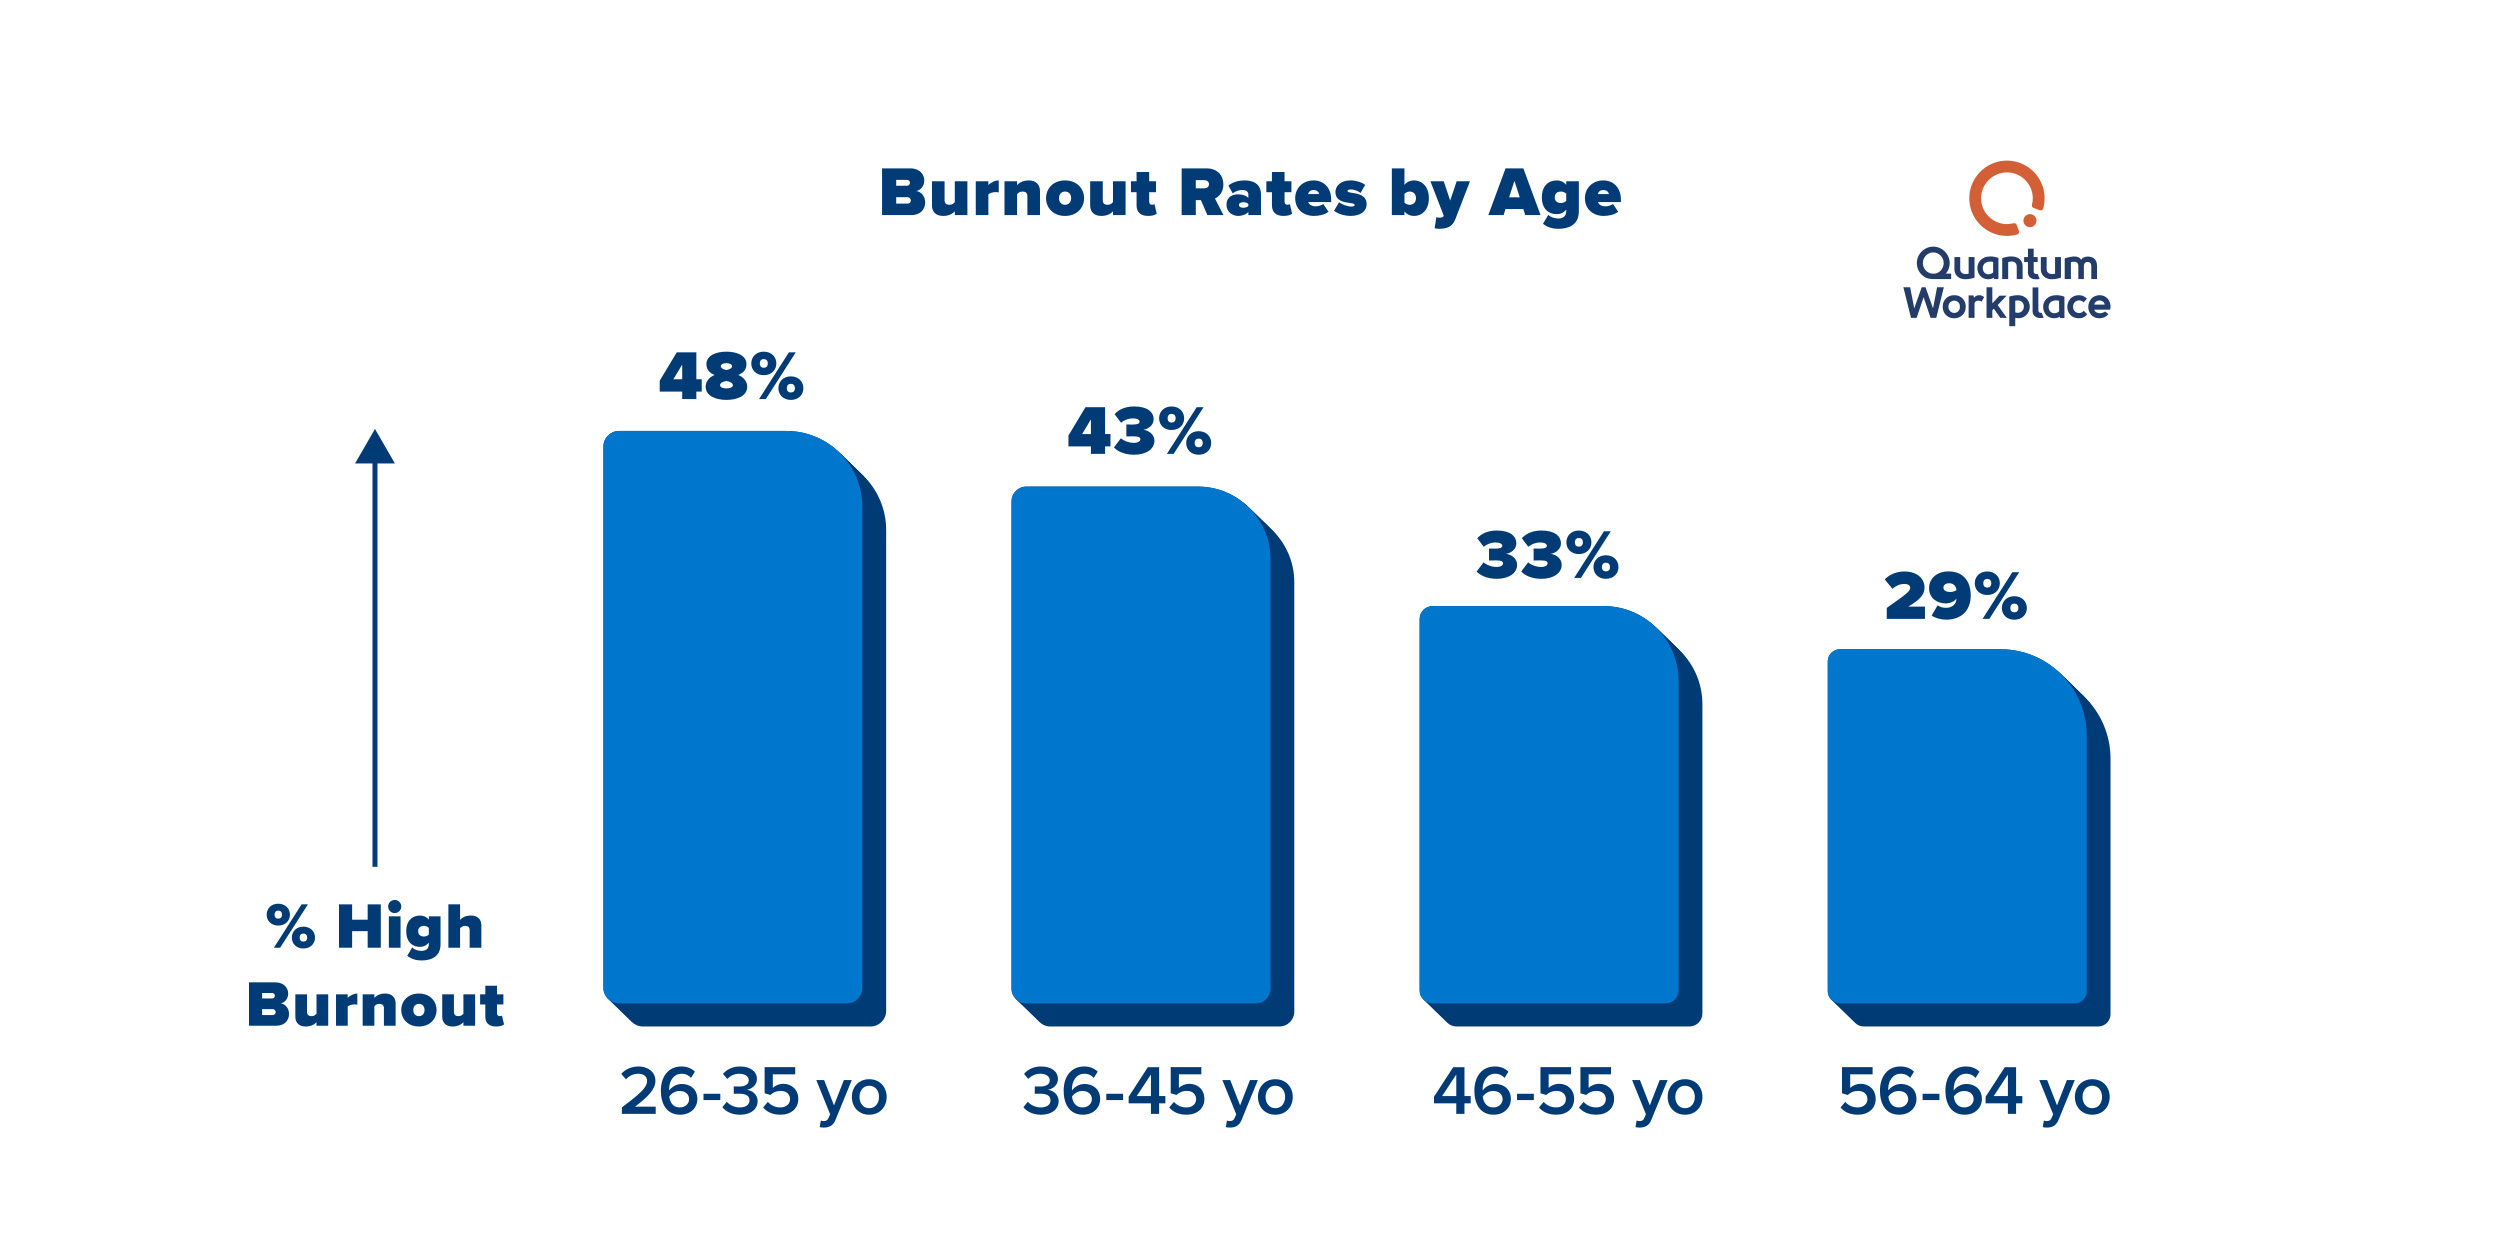 <?xml version="1.0" encoding="UTF-8"?>
<svg id="n" data-name="PAGE: Experience" xmlns="http://www.w3.org/2000/svg" width="500" height="250" xmlns:xlink="http://www.w3.org/1999/xlink" viewBox="0 0 500 250">
  <defs>
    <clipPath id="af">
      <rect x="380.674" y="32.121" width="41.429" height="33.118" fill="none" stroke-width="0"/>
    </clipPath>
    <clipPath id="ag">
      <rect x="380.674" y="32.121" width="41.429" height="33.118" fill="none" stroke-width="0"/>
    </clipPath>
  </defs>
  <g id="ad" data-name="BURNOUT: Younger Employees Are More Likely to Have High Burnout">
    <g>
      <path d="M205.566,220.353c.603.7,1.597,1.134,2.591,1.134,1.233,0,1.947-.56,1.947-1.429,0-.924-.742-1.316-2.073-1.316-.392,0-.938,0-1.078.014v-1.471c.168.015.714.015,1.078.015,1.093,0,1.919-.379,1.919-1.233,0-.868-.84-1.316-1.891-1.316-.952,0-1.737.364-2.409,1.036l-.841-1.022c.715-.84,1.85-1.471,3.404-1.471,2.017,0,3.376.953,3.376,2.521,0,1.247-1.064,1.976-2.031,2.144.91.084,2.171.826,2.171,2.269,0,1.583-1.358,2.718-3.516,2.718-1.667,0-2.899-.672-3.53-1.513l.883-1.078Z" fill="#003b75" stroke-width="0"/>
      <path d="M216.849,213.292c1.163,0,2.06.421,2.689,1.037l-.771,1.246c-.49-.518-1.022-.826-1.919-.826-1.555,0-2.465,1.442-2.465,3.082,0,.098,0,.182.014.266.42-.63,1.4-1.303,2.508-1.303,1.681,0,3.123,1.022,3.123,3.012,0,1.737-1.358,3.138-3.445,3.138-2.746,0-3.853-2.228-3.853-4.818,0-2.703,1.415-4.833,4.118-4.833ZM216.457,218.196c-.799,0-1.569.434-2.046,1.106.099,1.009.645,2.185,2.088,2.185,1.232,0,1.877-.868,1.877-1.625,0-1.148-.896-1.666-1.919-1.666Z" fill="#003b75" stroke-width="0"/>
      <path d="M221.258,218.755h3.362v1.261h-3.362v-1.261Z" fill="#003b75" stroke-width="0"/>
      <path d="M230.186,220.661h-4.454v-1.316l3.838-5.911h2.255v5.785h1.247v1.442h-1.247v2.115h-1.639v-2.115ZM227.342,219.218h2.844v-4.314l-2.844,4.314Z" fill="#003b75" stroke-width="0"/>
      <path d="M234.788,220.38c.631.715,1.471,1.106,2.521,1.106,1.177,0,1.919-.729,1.919-1.639,0-1.009-.729-1.667-1.877-1.667-.798,0-1.457.252-2.045.812l-1.163-.336v-5.225h6.122v1.442h-4.482v2.703c.448-.448,1.219-.812,2.115-.812,1.568,0,2.983,1.106,2.983,3.011,0,1.947-1.471,3.166-3.558,3.166-1.611,0-2.718-.546-3.475-1.442l.938-1.121Z" fill="#003b75" stroke-width="0"/>
      <path d="M245.945,224.218c.463,0,.771-.14.967-.588l.336-.771-2.773-6.85h1.569l1.975,5.07,1.976-5.07h1.583l-3.265,7.984c-.462,1.148-1.274,1.513-2.325,1.526-.21,0-.616-.042-.826-.098l.225-1.316c.153.069.392.111.56.111Z" fill="#003b75" stroke-width="0"/>
      <path d="M251.59,219.386c0-1.934,1.331-3.544,3.474-3.544,2.172,0,3.488,1.61,3.488,3.544,0,1.947-1.316,3.558-3.488,3.558-2.143,0-3.474-1.61-3.474-3.558ZM257.025,219.386c0-1.19-.7-2.241-1.961-2.241-1.246,0-1.946,1.051-1.946,2.241,0,1.204.7,2.255,1.946,2.255,1.261,0,1.961-1.051,1.961-2.255Z" fill="#003b75" stroke-width="0"/>
    </g>
    <g>
      <path d="M291.255,220.66h-4.454v-1.316l3.838-5.91h2.255v5.785h1.247v1.441h-1.247v2.115h-1.639v-2.115ZM288.411,219.218h2.844v-4.314l-2.844,4.314Z" fill="#003b75" stroke-width="0"/>
      <path d="M298.994,213.292c1.163,0,2.06.42,2.689,1.037l-.771,1.246c-.49-.518-1.022-.826-1.919-.826-1.555,0-2.465,1.441-2.465,3.082,0,.098,0,.182.014.266.42-.631,1.4-1.303,2.508-1.303,1.681,0,3.123,1.021,3.123,3.012,0,1.736-1.358,3.137-3.445,3.137-2.746,0-3.853-2.227-3.853-4.818,0-2.703,1.415-4.832,4.118-4.832ZM298.603,218.195c-.799,0-1.569.434-2.046,1.107.099,1.008.645,2.184,2.088,2.184,1.232,0,1.877-.867,1.877-1.625,0-1.148-.896-1.666-1.919-1.666Z" fill="#003b75" stroke-width="0"/>
      <path d="M303.403,218.755h3.362v1.26h-3.362v-1.26Z" fill="#003b75" stroke-width="0"/>
      <path d="M308.739,220.38c.631.715,1.471,1.105,2.521,1.105,1.177,0,1.919-.729,1.919-1.639,0-1.008-.729-1.666-1.877-1.666-.798,0-1.457.252-2.045.812l-1.163-.336v-5.225h6.122v1.441h-4.482v2.703c.448-.447,1.219-.811,2.115-.811,1.568,0,2.983,1.105,2.983,3.01,0,1.947-1.471,3.166-3.559,3.166-1.61,0-2.717-.545-3.474-1.441l.938-1.121Z" fill="#003b75" stroke-width="0"/>
      <path d="M316.73,220.38c.631.715,1.471,1.105,2.521,1.105,1.177,0,1.919-.729,1.919-1.639,0-1.008-.729-1.666-1.877-1.666-.798,0-1.457.252-2.045.812l-1.163-.336v-5.225h6.122v1.441h-4.482v2.703c.448-.447,1.219-.811,2.115-.811,1.568,0,2.983,1.105,2.983,3.01,0,1.947-1.471,3.166-3.559,3.166-1.61,0-2.717-.545-3.474-1.441l.938-1.121Z" fill="#003b75" stroke-width="0"/>
      <path d="M327.887,224.218c.463,0,.771-.141.967-.588l.336-.771-2.773-6.85h1.569l1.975,5.07,1.976-5.07h1.583l-3.264,7.984c-.463,1.148-1.275,1.514-2.326,1.527-.21,0-.616-.043-.826-.098l.225-1.316c.153.068.392.111.56.111Z" fill="#003b75" stroke-width="0"/>
      <path d="M333.531,219.386c0-1.934,1.331-3.545,3.474-3.545,2.172,0,3.488,1.611,3.488,3.545,0,1.947-1.316,3.557-3.488,3.557-2.143,0-3.474-1.609-3.474-3.557ZM338.966,219.386c0-1.191-.7-2.242-1.961-2.242-1.246,0-1.946,1.051-1.946,2.242,0,1.203.7,2.254,1.946,2.254,1.261,0,1.961-1.051,1.961-2.254Z" fill="#003b75" stroke-width="0"/>
    </g>
    <g id="ae" data-name="stacked logo - color">
      <g clip-path="url(#af)">
        <g clip-path="url(#ag)">
          <path d="M400.799,32.143c-3.708.284-6.694,3.31-6.928,7.023-.277,4.397,3.237,8.049,7.568,8.019.684-.005,1.357-.1,2.007-.285.294-.083.452-.404.347-.692l-.451-1.229c-.095-.259-.372-.397-.64-.327-.459.12-.934.177-1.417.167-2.599-.05-4.795-2.077-5.041-4.666-.306-3.223,2.373-5.929,5.602-5.65,2.6.224,4.648,2.417,4.709,5.025.012.487-.044.967-.165,1.43-.069.267.068.544.328.639l1.23.449c.288.105.609-.054.692-.349.191-.679.286-1.382.281-2.097-.029-4.331-3.728-7.796-8.122-7.459" fill="#d25f36" stroke-width="0"/>
          <path d="M405.98,42.825c-.72.005-1.3.593-1.295,1.313.005.72.592,1.3,1.313,1.296.72-.005,1.301-.593,1.296-1.313-.005-.72-.593-1.3-1.313-1.295" fill="#d25f36" stroke-width="0"/>
          <path d="M411.194,59.044c-.429.022-.683.03-1.169.231-.52.214-.99.66-1.181,1.123-.186.452-.216.755-.216.989.003.292.053.573.151.842.099.27.237.511.417.723.179.212.408.381.686.508.278.127.585.191.922.194.305,0,.578-.05.819-.148.105-.043.211-.104.318-.176l.054.278h.893v-4.268c-.589-.213-1.144-.325-1.695-.296M411.823,62.26s-.324.349-.841.385c-.284.019-.398-.03-.526-.077-.139-.053-.262-.129-.369-.23-.107-.1-.194-.234-.261-.4-.07-.171-.104-.36-.104-.568s.043-.398.129-.572c.088-.18.206-.32.355-.42.476-.377,1.198-.343,1.608-.228l.01,2.11Z" fill="#243c6a" stroke-width="0"/>
          <path d="M392.025,59.325c-.349-.191-.742-.287-1.181-.287-.66,0-1.21.215-1.648.646-.438.43-.658.987-.658,1.671,0,.44.101.836.303,1.187.202.352.479.625.83.82.351.194.742.292,1.174.292.663,0,1.214-.217,1.651-.65.437-.433.655-.983.655-1.65,0-.453-.1-.857-.301-1.211-.201-.354-.476-.627-.824-.818M391.64,62.253c-.229.222-.494.332-.796.332-.183,0-.36-.045-.533-.135-.173-.09-.321-.231-.443-.424-.122-.193-.184-.417-.184-.67,0-.201.035-.38.105-.541.07-.16.163-.29.279-.386.116-.097.24-.172.373-.224.134-.052.268-.078.403-.078.307,0,.574.105.8.315.226.21.34.514.34.915,0,.377-.115.677-.344.898" fill="#243c6a" stroke-width="0"/>
          <path d="M395.859,59.04c-.148-.003-.297.02-.444.069-.251.081-.459.23-.624.449l-.095-.472h-.974v4.482h1.184v-2.754c0-.23.08-.405.239-.524.145-.108.316-.163.513-.166h.056c.22.011.423.078.611.2l.504-.909c-.197-.17-.419-.284-.667-.341-.102-.023-.204-.035-.303-.035" fill="#243c6a" stroke-width="0"/>
          <polygon points="401.322 59.138 399.898 59.138 398.467 60.655 398.467 57.459 397.308 57.459 397.308 63.569 398.467 63.569 398.467 62.035 398.757 61.737 400.056 63.569 401.373 63.569 399.532 61.013 401.322 59.138" fill="#243c6a" stroke-width="0"/>
          <path d="M405.357,59.751c-.191-.214-.436-.387-.734-.516-.298-.13-.627-.195-.986-.195-.641,0-1.236.097-1.785.29v5.908h1.2v-1.677c.242.057.458.085.649.085.419,0,.803-.107,1.15-.322.347-.215.618-.5.812-.856.194-.356.292-.74.292-1.152,0-.29-.052-.57-.156-.839-.103-.269-.251-.511-.442-.726M404.414,62.204c-.233.239-.518.358-.853.358-.162,0-.332-.032-.508-.094v-2.327c.122-.023.317-.04.585-.051.236,0,.443.064.621.19.178.127.309.281.395.464.08.179.12.363.12.551,0,.367-.12.67-.359.909" fill="#243c6a" stroke-width="0"/>
          <path d="M416.217,62.535c-.138.051-.273.078-.406.08-.059,0-.118-.005-.177-.017-.186-.034-.357-.102-.514-.205-.156-.103-.281-.247-.374-.43-.09-.178-.135-.373-.135-.585s.037-.405.11-.581c.07-.17.162-.306.275-.409.113-.103.242-.182.389-.235.135-.048.272-.072.41-.072h.042c.155.006.311.041.467.104.156.064.299.156.429.278l.664-.731c-.268-.258-.528-.438-.782-.539-.254-.101-.541-.152-.862-.152-.355.003-.679.069-.971.199-.293.13-.533.303-.722.52-.189.217-.335.464-.438.74-.103.276-.156.563-.159.862,0,.24.032.471.094.695.063.224.158.433.286.626.127.193.28.361.459.507.179.145.393.259.642.342.249.083.519.124.809.124.355,0,.666-.059.934-.177.267-.118.52-.325.756-.62l-.676-.697c-.163.175-.346.3-.549.373" fill="#243c6a" stroke-width="0"/>
          <path d="M422.103,61.313c-.003-.649-.209-1.191-.619-1.626-.41-.432-.931-.647-1.562-.647h-.013c-.355.003-.678.07-.969.204-.29.133-.527.311-.711.535-.183.223-.325.472-.425.748-.1.275-.15.561-.15.856v.028c0,.276.047.544.141.804.097.268.236.51.418.727.182.216.421.39.715.519.295.13.624.195.989.195.675,0,1.263-.271,1.767-.814l-.674-.554c-.236.189-.511.304-.824.345-.074.01-.148.016-.222.016-.228,0-.438-.049-.632-.148-.253-.129-.413-.32-.478-.574h3.198c.034-.188.051-.392.051-.612M418.854,60.918c.046-.273.171-.48.374-.619.204-.14.434-.209.69-.209.25,0,.471.068.661.205.191.137.309.344.355.624h-2.079Z" fill="#243c6a" stroke-width="0"/>
          <polygon points="387.415 57.45 386.605 61.665 385.105 57.45 384.338 57.45 382.847 61.665 382.029 57.45 380.674 57.45 382.199 63.57 383.333 63.57 384.722 59.433 386.111 63.57 387.253 63.57 388.77 57.45 387.415 57.45" fill="#243c6a" stroke-width="0"/>
          <path d="M406.516,62.14v.074c0,.196.03.375.089.537.067.182.163.329.288.442.125.112.271.204.439.275.168.071.402.119.595.13.18.011.525.004.804-.042l-.404-.981c-.062.009-.33.005-.458-.084-.135-.093-.199-.233-.199-.376v-4.632h-1.153v4.657Z" fill="#243c6a" stroke-width="0"/>
          <path d="M398.433,55.707c.103-.043.209-.102.315-.174l.054.275h.882v-4.218c-.582-.211-1.131-.321-1.675-.293-.425.022-.675.03-1.156.229-.513.212-.978.652-1.167,1.11-.184.446-.213.746-.213.977.003.289.053.566.15.832.097.266.234.504.412.714.177.209.403.377.678.502.274.125.578.189.912.192.302,0,.571-.049.81-.146M396.913,54.553c-.106-.099-.192-.231-.258-.395-.069-.17-.103-.356-.103-.561s.042-.393.127-.565c.087-.177.204-.316.351-.415.47-.372,1.184-.339,1.589-.225l.01,2.085s-.32.345-.831.38c-.281.019-.393-.029-.52-.076-.137-.052-.259-.128-.365-.227" fill="#243c6a" stroke-width="0"/>
          <path d="M403.983,51.863c-.163-.149-.355-.27-.575-.364-.22-.093-.452-.154-.695-.183-.153-.017-.311-.024-.475-.022-.093-.003-.189-.001-.288.005-.266.017-.526.054-.78.111-.252.054-.495.124-.73.209v4.19h1.196v-3.378c.182-.076.372-.119.572-.128h.077c.17-.003.33.021.478.072.17.057.311.164.422.323.111.159.165.354.162.586v2.524h1.179v-2.536c-.003-.309-.053-.584-.151-.826-.098-.241-.228-.436-.39-.585" fill="#243c6a" stroke-width="0"/>
          <path d="M405.586,54.394v.074c0,.196.03.375.089.537.067.182.163.329.288.442.125.112.271.204.439.275.168.071.402.119.595.13.18.011.66.004.939-.042l-.404-1.02c-.062.009-.121.013-.174.013-.165-.003-.3-.034-.405-.095-.142-.083-.213-.195-.213-.339v-1.953h.793v-1h-.793v-1.679h-1.153v1.679h-.762v1h.762v1.978Z" fill="#243c6a" stroke-width="0"/>
          <path d="M414.178,52.453c.255-.079.464-.119.628-.119.116,0,.223.015.322.044.099.03.19.077.274.142.084.065.148.156.193.275.042.108.064.236.064.386v2.628h1.117v-2.581c0-.277.071-.488.214-.633.143-.145.319-.218.531-.218.214,0,.391.07.529.21.138.139.207.353.207.641v2.581h1.151v-2.565c0-.355-.048-.662-.146-.92-.097-.258-.234-.459-.41-.603-.177-.144-.373-.248-.59-.313-.217-.065-.461-.097-.732-.097-.274,0-.529.053-.766.159-.237.106-.415.276-.533.51-.068-.136-.157-.251-.267-.345-.11-.094-.232-.165-.366-.214-.134-.048-.267-.082-.396-.102-.119-.017-.239-.025-.361-.025h-.051c-.227.003-.84.07-1.851.372v4.143h1.24v-3.356Z" fill="#243c6a" stroke-width="0"/>
          <path d="M385.005,55.453c.423.249,1.054.356,1.646.356h3.583v-1.084h-1.096s.065-.059.142-.146c.196-.223.325-.497.437-.775.15-.372.225-.772.225-1.187,0-.58-.151-1.13-.45-1.634-.297-.502-.702-.909-1.202-1.207-.501-.299-1.052-.45-1.638-.45-.592,0-1.146.152-1.646.45-.5.298-.902.703-1.195,1.203-.293.501-.441,1.052-.441,1.638,0,.597.149,1.153.441,1.651.293.497.698.892,1.195,1.186M384.853,51.553c.183-.322.435-.583.749-.774.314-.19.666-.287,1.048-.287.376,0,.727.097,1.044.287.317.192.573.452.758.774.186.323.28.68.28,1.062s-.093.742-.275,1.067c-.184.326-.435.586-.745.774-.311.188-.659.283-1.035.283-.382,0-.738-.095-1.057-.284-.319-.188-.576-.449-.762-.774-.185-.325-.28-.684-.28-1.067s.093-.74.276-1.063" fill="#243c6a" stroke-width="0"/>
          <path d="M391.991,55.621c.332.151.705.226,1.12.226.578,0,1.177-.109,1.794-.326v-4.105h-1.177v3.305c-.149.05-.303.081-.462.092-.039.003-.077.004-.114.004-.12,0-.237-.014-.348-.042-.145-.036-.277-.093-.393-.169-.116-.076-.208-.182-.275-.315-.062-.125-.092-.266-.092-.422v-2.454h-1.16v2.417c0,.425.102.791.305,1.099.203.309.47.538.802.689" fill="#243c6a" stroke-width="0"/>
          <path d="M409.276,55.621c.332.151.705.226,1.12.226.578,0,1.177-.109,1.794-.326v-4.105h-1.177v3.305c-.149.05-.303.081-.462.092-.039.003-.077.004-.114.004-.12,0-.237-.014-.348-.042-.145-.036-.277-.093-.393-.169-.116-.076-.208-.182-.275-.315-.062-.125-.092-.266-.092-.422v-2.454h-1.16v2.417c0,.425.102.791.305,1.099.203.309.47.538.802.689" fill="#243c6a" stroke-width="0"/>
        </g>
      </g>
    </g>
    <g>
      <path d="M176.41,43.018v-9.343h5.674c1.932,0,2.773,1.288,2.773,2.381,0,1.163-.688,1.947-1.598,2.144,1.008.154,1.779,1.078,1.779,2.283,0,1.303-.883,2.535-2.76,2.535h-5.869ZM179.24,37.149h2.186c.293,0,.559-.267.559-.603,0-.322-.266-.574-.559-.574h-2.186v1.177ZM179.24,40.721h2.27c.406,0,.658-.28.658-.631,0-.336-.252-.645-.658-.645h-2.27v1.275Z" fill="#003b75" stroke-width="0"/>
      <path d="M190.959,43.018v-.757c-.393.435-1.135.925-2.326.925-1.568,0-2.24-.938-2.24-2.101v-4.833h2.521v3.754c0,.687.363.952.98.952.561,0,.854-.294,1.064-.532v-4.174h2.521v6.766h-2.521Z" fill="#003b75" stroke-width="0"/>
      <path d="M195.154,43.018v-6.766h2.521v.771c.42-.49,1.303-.938,2.074-.938v2.409c-.127-.042-.336-.07-.574-.07-.533,0-1.219.141-1.5.477v4.118h-2.521Z" fill="#003b75" stroke-width="0"/>
      <path d="M205.477,43.018v-3.74c0-.7-.379-.967-.98-.967-.576,0-.869.295-1.08.533v4.174h-2.521v-6.766h2.521v.771c.393-.448,1.135-.938,2.326-.938,1.568,0,2.254.952,2.254,2.129v4.805h-2.52Z" fill="#003b75" stroke-width="0"/>
      <path d="M209.211,39.628c0-1.892,1.4-3.544,3.797-3.544s3.809,1.652,3.809,3.544-1.4,3.558-3.809,3.558-3.797-1.667-3.797-3.558ZM214.227,39.628c0-.742-.436-1.317-1.219-1.317-.771,0-1.205.575-1.205,1.317,0,.756.434,1.33,1.205,1.33.783,0,1.219-.574,1.219-1.33Z" fill="#003b75" stroke-width="0"/>
      <path d="M222.598,43.018v-.757c-.391.435-1.135.925-2.324.925-1.568,0-2.242-.938-2.242-2.101v-4.833h2.521v3.754c0,.687.365.952.98.952.561,0,.855-.294,1.064-.532v-4.174h2.521v6.766h-2.521Z" fill="#003b75" stroke-width="0"/>
      <path d="M227.313,41.057v-2.619h-1.121v-2.186h1.121v-1.849h2.521v1.849h1.373v2.186h-1.373v1.891c0,.351.225.63.561.63.225,0,.449-.069.504-.126l.449,1.905c-.268.238-.855.448-1.709.448-1.5,0-2.326-.714-2.326-2.129Z" fill="#003b75" stroke-width="0"/>
      <path d="M241.471,43.018l-1.289-2.998h-1.023v2.998h-2.828v-9.343h4.986c2.186,0,3.361,1.456,3.361,3.207,0,1.611-.939,2.466-1.682,2.83l1.695,3.306h-3.221ZM240.881,36.028h-1.723v1.64h1.723c.477,0,.926-.309.926-.827,0-.504-.449-.812-.926-.812Z" fill="#003b75" stroke-width="0"/>
      <path d="M249.672,43.018v-.645c-.377.477-1.203.812-2.045.812-1.008,0-2.324-.687-2.324-2.228,0-1.681,1.316-2.087,2.324-2.087.883,0,1.682.28,2.045.742v-.77c0-.477-.434-.841-1.26-.841-.631,0-1.346.252-1.877.658l-.855-1.555c.91-.729,2.172-1.022,3.193-1.022,1.682,0,3.32.588,3.32,2.844v4.09h-2.521ZM249.672,40.805c-.168-.238-.602-.364-.994-.364-.42,0-.883.14-.883.56s.463.547.883.547c.393,0,.826-.126.994-.364v-.378Z" fill="#003b75" stroke-width="0"/>
      <path d="M254.389,41.057v-2.619h-1.121v-2.186h1.121v-1.849h2.521v1.849h1.373v2.186h-1.373v1.891c0,.351.225.63.561.63.225,0,.449-.069.504-.126l.449,1.905c-.268.238-.855.448-1.709.448-1.5,0-2.326-.714-2.326-2.129Z" fill="#003b75" stroke-width="0"/>
      <path d="M262.721,36.084c1.988,0,3.516,1.429,3.516,3.81v.519h-4.594c.139.435.629.854,1.484.854.574,0,1.189-.21,1.527-.477l1.035,1.556c-.672.574-1.877.84-2.885.84-2.115,0-3.768-1.331-3.768-3.558,0-1.961,1.498-3.544,3.684-3.544ZM261.613,38.816h2.229c-.07-.294-.309-.812-1.121-.812-.771,0-1.023.504-1.107.812Z" fill="#003b75" stroke-width="0"/>
      <path d="M267.815,40.455c.533.42,1.682.854,2.438.854.518,0,.672-.14.672-.322,0-.224-.307-.308-.951-.392-1.135-.154-2.887-.364-2.887-2.199,0-1.219,1.064-2.312,3.025-2.312,1.135,0,2.145.35,2.928.868l-.924,1.639c-.42-.35-1.205-.7-1.988-.7-.365,0-.631.099-.631.294,0,.196.195.28.867.379,1.135.168,2.971.406,2.971,2.297,0,1.345-1.205,2.325-3.207,2.325-1.248,0-2.592-.435-3.32-1.036l1.008-1.695Z" fill="#003b75" stroke-width="0"/>
      <path d="M278.369,43.018v-9.343h2.521v3.292c.533-.645,1.219-.883,1.906-.883,1.666,0,2.982,1.303,2.982,3.544,0,2.325-1.344,3.558-2.982,3.558-.688,0-1.332-.238-1.906-.883v.715h-2.521ZM280.891,40.51c.238.295.715.448,1.051.448.688,0,1.262-.476,1.262-1.33,0-.841-.574-1.317-1.262-1.317-.336,0-.812.169-1.051.463v1.736Z" fill="#003b75" stroke-width="0"/>
      <path d="M287.274,43.411c.154.084.365.126.533.126.49,0,.799-.084.883-.267l.055-.14-2.66-6.878h2.66l1.289,3.866,1.303-3.866h2.662l-2.941,7.606c-.604,1.568-1.723,1.862-3.152,1.904-.182,0-.742-.042-.98-.111l.35-2.241Z" fill="#003b75" stroke-width="0"/>
      <path d="M305.043,43.018l-.363-1.205h-3.586l-.365,1.205h-3.066l3.445-9.343h3.559l3.445,9.343h-3.068ZM302.887,36.168l-1.064,3.292h2.129l-1.064-3.292Z" fill="#003b75" stroke-width="0"/>
      <path d="M309.66,42.962c.518.518,1.289.742,2.018.742.588,0,1.568-.225,1.568-1.415v-.364c-.574.658-1.205.911-1.904.911-1.625,0-2.971-1.065-2.971-3.376,0-2.256,1.303-3.376,2.971-3.376.699,0,1.357.238,1.904.883v-.715h2.521v6.037c0,2.928-2.41,3.474-4.09,3.474-1.164,0-2.199-.308-3.082-1.008l1.064-1.793ZM313.246,38.746c-.238-.28-.715-.435-1.037-.435-.686,0-1.26.322-1.26,1.149s.574,1.148,1.26,1.148c.322,0,.799-.154,1.037-.435v-1.429Z" fill="#003b75" stroke-width="0"/>
      <path d="M320.666,36.084c1.988,0,3.516,1.429,3.516,3.81v.519h-4.594c.139.435.629.854,1.484.854.574,0,1.189-.21,1.527-.477l1.035,1.556c-.672.574-1.877.84-2.885.84-2.115,0-3.768-1.331-3.768-3.558,0-1.961,1.498-3.544,3.684-3.544ZM319.559,38.816h2.229c-.07-.294-.309-.812-1.121-.812-.771,0-1.023.504-1.107.812Z" fill="#003b75" stroke-width="0"/>
    </g>
    <g>
      <path d="M296.711,112.468c.729.631,1.821.926,2.535.926.925,0,1.359-.336,1.359-.715,0-.336-.196-.602-1.443-.602-.406,0-1.219.014-1.358.027v-2.395c.182.014,1.022.014,1.358.014.896,0,1.289-.225,1.289-.561,0-.434-.574-.672-1.387-.672-.799,0-1.681.336-2.325.867l-1.289-1.709c.827-.91,2.102-1.541,3.922-1.541,2.578,0,3.895,1.051,3.895,2.592,0,.994-.868,1.877-2.06,2.074,1.037.111,2.214.896,2.214,2.184,0,1.668-1.639,2.803-4.062,2.803-1.849,0-3.25-.617-4.034-1.457l1.387-1.836Z" fill="#003b75" stroke-width="0"/>
      <path d="M305.629,112.468c.729.631,1.821.926,2.535.926.925,0,1.359-.336,1.359-.715,0-.336-.196-.602-1.443-.602-.406,0-1.219.014-1.358.027v-2.395c.182.014,1.022.014,1.358.014.896,0,1.289-.225,1.289-.561,0-.434-.574-.672-1.387-.672-.799,0-1.681.336-2.325.867l-1.289-1.709c.827-.91,2.102-1.541,3.922-1.541,2.578,0,3.895,1.051,3.895,2.592,0,.994-.868,1.877-2.06,2.074,1.037.111,2.214.896,2.214,2.184,0,1.668-1.639,2.803-4.062,2.803-1.849,0-3.25-.617-4.034-1.457l1.387-1.836Z" fill="#003b75" stroke-width="0"/>
      <path d="M315.765,106.109c1.541,0,2.521,1.051,2.521,2.367,0,1.303-.98,2.34-2.521,2.34-1.526,0-2.493-1.037-2.493-2.34,0-1.316.967-2.367,2.493-2.367ZM314.826,115.593l5.967-9.344h1.373l-5.981,9.344h-1.358ZM315.765,107.595c-.435,0-.784.252-.784.881,0,.604.35.855.784.855.448,0,.812-.252.812-.855,0-.629-.364-.881-.812-.881ZM321.186,111.054c1.527,0,2.508,1.051,2.508,2.367,0,1.303-.98,2.34-2.508,2.34s-2.493-1.037-2.493-2.34c0-1.316.967-2.367,2.493-2.367ZM321.186,112.539c-.448,0-.799.252-.799.883,0,.617.351.855.799.855s.812-.238.812-.855c0-.631-.364-.883-.812-.883Z" fill="#003b75" stroke-width="0"/>
    </g>
    <g>
      <path d="M218.186,90.777v-1.499h-4.497v-2.171l3.404-5.673h3.922v5.379h1.078v2.465h-1.078v1.499h-2.829ZM218.186,83.872l-1.766,2.941h1.766v-2.941Z" fill="#003b75" stroke-width="0"/>
      <path d="M224.176,87.653c.729.631,1.821.925,2.535.925.925,0,1.359-.336,1.359-.715,0-.336-.196-.602-1.443-.602-.406,0-1.219.014-1.358.027v-2.395c.182.014,1.022.014,1.358.014.896,0,1.289-.225,1.289-.561,0-.434-.574-.672-1.387-.672-.799,0-1.681.336-2.325.868l-1.289-1.709c.826-.91,2.102-1.541,3.922-1.541,2.578,0,3.895,1.051,3.895,2.592,0,.994-.868,1.877-2.059,2.073,1.036.111,2.213.896,2.213,2.185,0,1.667-1.639,2.802-4.062,2.802-1.849,0-3.25-.616-4.034-1.457l1.387-1.835Z" fill="#003b75" stroke-width="0"/>
      <path d="M234.312,81.293c1.541,0,2.521,1.051,2.521,2.367,0,1.303-.98,2.34-2.521,2.34-1.526,0-2.493-1.037-2.493-2.34,0-1.316.967-2.367,2.493-2.367ZM233.373,90.777l5.967-9.343h1.373l-5.981,9.343h-1.358ZM234.312,82.779c-.435,0-.784.252-.784.882,0,.603.35.854.784.854.448,0,.812-.252.812-.854,0-.63-.364-.882-.812-.882ZM239.733,86.239c1.527,0,2.508,1.05,2.508,2.367,0,1.303-.98,2.339-2.508,2.339s-2.493-1.036-2.493-2.339c0-1.317.967-2.367,2.493-2.367ZM239.733,87.723c-.448,0-.798.252-.798.883,0,.616.35.854.798.854s.812-.238.812-.854c0-.631-.364-.883-.812-.883Z" fill="#003b75" stroke-width="0"/>
    </g>
    <g>
      <path d="M136.441,79.815v-1.499h-4.497v-2.171l3.404-5.673h3.922v5.379h1.078v2.465h-1.078v1.499h-2.829ZM136.441,72.91l-1.766,2.941h1.766v-2.941Z" fill="#003b75" stroke-width="0"/>
      <path d="M142.907,74.997c-.98-.406-1.625-1.064-1.625-2.157,0-1.835,2.087-2.508,4.006-2.508s4.007.673,4.007,2.508c0,1.093-.659,1.751-1.64,2.157,1.065.448,1.793,1.316,1.793,2.325,0,1.905-2.087,2.661-4.16,2.661s-4.16-.756-4.16-2.661c0-1.009.715-1.877,1.779-2.325ZM145.288,76.201c-.603.084-1.288.379-1.288.812,0,.406.49.673,1.288.673.771,0,1.289-.267,1.289-.673,0-.434-.7-.729-1.289-.812ZM145.288,72.629c-.714,0-1.135.266-1.135.63s.561.658,1.135.742c.574-.084,1.121-.378,1.121-.742s-.421-.63-1.121-.63Z" fill="#003b75" stroke-width="0"/>
      <path d="M152.749,70.331c1.541,0,2.521,1.051,2.521,2.367,0,1.303-.98,2.34-2.521,2.34-1.526,0-2.493-1.037-2.493-2.34,0-1.316.967-2.367,2.493-2.367ZM151.811,79.815l5.967-9.343h1.373l-5.981,9.343h-1.358ZM152.749,71.817c-.435,0-.784.252-.784.882,0,.603.35.854.784.854.448,0,.812-.252.812-.854,0-.63-.364-.882-.812-.882ZM158.17,75.277c1.527,0,2.508,1.05,2.508,2.367,0,1.303-.98,2.339-2.508,2.339s-2.493-1.036-2.493-2.339c0-1.317.967-2.367,2.493-2.367ZM158.17,76.761c-.448,0-.799.252-.799.883,0,.616.351.854.799.854s.812-.238.812-.854c0-.631-.364-.883-.812-.883Z" fill="#003b75" stroke-width="0"/>
    </g>
    <g>
      <path d="M124.374,221.487c3.628-2.745,5.043-3.964,5.043-5.309,0-.98-.841-1.429-1.695-1.429-1.092,0-1.933.448-2.521,1.121l-.952-1.079c.826-.994,2.144-1.499,3.446-1.499,1.807,0,3.39,1.022,3.39,2.886,0,1.723-1.583,3.264-4.091,5.155h4.146v1.442h-6.766v-1.289Z" fill="#003b75" stroke-width="0"/>
      <path d="M136.292,213.292c1.163,0,2.06.421,2.689,1.037l-.771,1.246c-.49-.518-1.022-.826-1.919-.826-1.555,0-2.465,1.442-2.465,3.082,0,.098,0,.182.014.266.42-.63,1.4-1.303,2.508-1.303,1.681,0,3.123,1.022,3.123,3.012,0,1.737-1.358,3.138-3.445,3.138-2.746,0-3.853-2.228-3.853-4.818,0-2.703,1.415-4.833,4.118-4.833ZM135.901,218.196c-.799,0-1.569.434-2.046,1.106.099,1.009.645,2.185,2.088,2.185,1.232,0,1.877-.868,1.877-1.625,0-1.148-.896-1.666-1.919-1.666Z" fill="#003b75" stroke-width="0"/>
      <path d="M140.701,218.755h3.362v1.261h-3.362v-1.261Z" fill="#003b75" stroke-width="0"/>
      <path d="M145.363,220.353c.603.7,1.597,1.134,2.591,1.134,1.233,0,1.947-.56,1.947-1.429,0-.924-.742-1.316-2.073-1.316-.392,0-.938,0-1.078.014v-1.471c.168.015.714.015,1.078.015,1.093,0,1.919-.379,1.919-1.233,0-.868-.84-1.316-1.891-1.316-.952,0-1.737.364-2.409,1.036l-.841-1.022c.715-.84,1.85-1.471,3.404-1.471,2.017,0,3.376.953,3.376,2.521,0,1.247-1.064,1.976-2.031,2.144.91.084,2.171.826,2.171,2.269,0,1.583-1.358,2.718-3.516,2.718-1.667,0-2.899-.672-3.53-1.513l.883-1.078Z" fill="#003b75" stroke-width="0"/>
      <path d="M153.568,220.38c.631.715,1.471,1.106,2.521,1.106,1.177,0,1.919-.729,1.919-1.639,0-1.009-.729-1.667-1.877-1.667-.798,0-1.457.252-2.045.812l-1.163-.336v-5.225h6.122v1.442h-4.482v2.703c.448-.448,1.219-.812,2.115-.812,1.568,0,2.983,1.106,2.983,3.011,0,1.947-1.471,3.166-3.559,3.166-1.61,0-2.717-.546-3.474-1.442l.938-1.121Z" fill="#003b75" stroke-width="0"/>
      <path d="M164.725,224.218c.463,0,.771-.14.967-.588l.336-.771-2.773-6.85h1.569l1.975,5.07,1.976-5.07h1.583l-3.264,7.984c-.463,1.148-1.275,1.513-2.326,1.526-.21,0-.616-.042-.826-.098l.225-1.316c.153.069.392.111.56.111Z" fill="#003b75" stroke-width="0"/>
      <path d="M170.369,219.386c0-1.934,1.331-3.544,3.474-3.544,2.172,0,3.488,1.61,3.488,3.544,0,1.947-1.316,3.558-3.488,3.558-2.143,0-3.474-1.61-3.474-3.558ZM175.804,219.386c0-1.19-.7-2.241-1.961-2.241-1.246,0-1.946,1.051-1.946,2.241,0,1.204.7,2.255,1.946,2.255,1.261,0,1.961-1.051,1.961-2.255Z" fill="#003b75" stroke-width="0"/>
    </g>
    <g>
      <path d="M369.045,220.38c.631.715,1.471,1.105,2.521,1.105,1.177,0,1.919-.729,1.919-1.639,0-1.008-.729-1.666-1.877-1.666-.798,0-1.457.252-2.045.812l-1.163-.336v-5.225h6.122v1.441h-4.482v2.703c.448-.447,1.219-.811,2.115-.811,1.568,0,2.983,1.105,2.983,3.01,0,1.947-1.471,3.166-3.558,3.166-1.611,0-2.718-.545-3.475-1.441l.938-1.121Z" fill="#003b75" stroke-width="0"/>
      <path d="M380.111,213.292c1.163,0,2.06.42,2.689,1.037l-.771,1.246c-.49-.518-1.022-.826-1.919-.826-1.555,0-2.465,1.441-2.465,3.082,0,.098,0,.182.014.266.42-.631,1.4-1.303,2.508-1.303,1.681,0,3.123,1.021,3.123,3.012,0,1.736-1.358,3.137-3.445,3.137-2.746,0-3.853-2.227-3.853-4.818,0-2.703,1.415-4.832,4.118-4.832ZM379.719,218.195c-.799,0-1.569.434-2.046,1.107.099,1.008.645,2.184,2.088,2.184,1.232,0,1.877-.867,1.877-1.625,0-1.148-.896-1.666-1.919-1.666Z" fill="#003b75" stroke-width="0"/>
      <path d="M384.52,218.755h3.362v1.26h-3.362v-1.26Z" fill="#003b75" stroke-width="0"/>
      <path d="M393.2,213.292c1.163,0,2.06.42,2.689,1.037l-.771,1.246c-.49-.518-1.022-.826-1.919-.826-1.555,0-2.465,1.441-2.465,3.082,0,.098,0,.182.014.266.42-.631,1.4-1.303,2.508-1.303,1.681,0,3.123,1.021,3.123,3.012,0,1.736-1.358,3.137-3.445,3.137-2.746,0-3.853-2.227-3.853-4.818,0-2.703,1.415-4.832,4.118-4.832ZM392.809,218.195c-.799,0-1.569.434-2.046,1.107.099,1.008.645,2.184,2.088,2.184,1.232,0,1.877-.867,1.877-1.625,0-1.148-.896-1.666-1.919-1.666Z" fill="#003b75" stroke-width="0"/>
      <path d="M401.577,220.66h-4.454v-1.316l3.838-5.91h2.255v5.785h1.247v1.441h-1.247v2.115h-1.639v-2.115ZM398.734,219.218h2.844v-4.314l-2.844,4.314Z" fill="#003b75" stroke-width="0"/>
      <path d="M409.33,224.218c.463,0,.771-.141.967-.588l.336-.771-2.773-6.85h1.569l1.975,5.07,1.976-5.07h1.583l-3.264,7.984c-.463,1.148-1.275,1.514-2.326,1.527-.21,0-.616-.043-.826-.098l.225-1.316c.153.068.392.111.56.111Z" fill="#003b75" stroke-width="0"/>
      <path d="M414.976,219.386c0-1.934,1.331-3.545,3.474-3.545,2.172,0,3.488,1.611,3.488,3.545,0,1.947-1.316,3.557-3.488,3.557-2.143,0-3.474-1.609-3.474-3.557ZM420.41,219.386c0-1.191-.7-2.242-1.961-2.242-1.246,0-1.946,1.051-1.946,2.242,0,1.203.7,2.254,1.946,2.254,1.261,0,1.961-1.051,1.961-2.254Z" fill="#003b75" stroke-width="0"/>
    </g>
    <g>
      <path d="M377.355,123.779v-2.199c4.272-3.012,4.679-3.361,4.679-4.062,0-.449-.477-.729-1.135-.729-.938,0-1.695.363-2.409.967l-1.541-1.877c1.079-1.148,2.647-1.584,3.95-1.584,2.424,0,4.006,1.346,4.006,3.223,0,1.275-.728,2.324-3.235,3.797h3.319v2.465h-7.634Z" fill="#003b75" stroke-width="0"/>
      <path d="M387.52,121.06c.532.379,1.036.506,1.723.506,1.064,0,2.046-.674,2.046-1.809v-.027c-.477.617-1.317.953-2.172.953-1.681,0-3.306-1.051-3.306-3.041,0-2.029,1.667-3.361,3.88-3.361,3.068,0,4.455,2.088,4.455,4.818,0,3.125-2.004,4.834-4.903,4.834-1.064,0-2.171-.309-2.913-.812l1.19-2.061ZM389.817,116.648c-.728,0-1.134.406-1.134.855,0,.658.672.896,1.303.896.476,0,.924-.113,1.316-.379-.057-.631-.448-1.373-1.485-1.373Z" fill="#003b75" stroke-width="0"/>
      <path d="M397.445,114.294c1.541,0,2.521,1.051,2.521,2.367,0,1.303-.98,2.34-2.521,2.34-1.526,0-2.493-1.037-2.493-2.34,0-1.316.967-2.367,2.493-2.367ZM396.507,123.779l5.967-9.344h1.373l-5.981,9.344h-1.358ZM397.445,115.781c-.435,0-.784.252-.784.881,0,.604.35.855.784.855.448,0,.812-.252.812-.855,0-.629-.364-.881-.812-.881ZM402.866,119.24c1.527,0,2.508,1.051,2.508,2.367,0,1.303-.98,2.34-2.508,2.34s-2.493-1.037-2.493-2.34c0-1.316.967-2.367,2.493-2.367ZM402.866,120.724c-.448,0-.799.252-.799.883,0,.617.351.855.799.855s.812-.238.812-.855c0-.631-.364-.883-.812-.883Z" fill="#003b75" stroke-width="0"/>
    </g>
    <g>
      <g>
        <path d="M123.796,86.193h33.485c8.388,0,15.198,6.81,15.198,15.198v96.174c0,1.719-1.396,3.115-3.115,3.115h-45.568c-1.719,0-3.115-1.396-3.115-3.115v-108.257c0-1.719,1.396-3.115,3.115-3.115Z" fill="#003b75" stroke-width="0"/>
        <path d="M286.523,121.215h34.193c8.284,0,15.01,6.726,15.01,15.01v61.86c0,1.432-1.163,2.595-2.595,2.595h-46.608c-1.432,0-2.595-1.163-2.595-2.595v-74.275c0-1.432,1.163-2.595,2.595-2.595Z" fill="#003b75" stroke-width="0"/>
        <path d="M368.002,129.844h32.075c9.533,0,17.272,7.74,17.272,17.272v51.113c0,1.352-1.098,2.45-2.45,2.45h-46.898c-1.352,0-2.45-1.098-2.45-2.45v-65.935c0-1.352,1.098-2.45,2.45-2.45Z" fill="#003b75" stroke-width="0"/>
        <path d="M205.264,97.317h34.326c8.01,0,14.513,6.503,14.513,14.513v85.891c0,1.634-1.326,2.96-2.96,2.96h-45.879c-1.634,0-2.96-1.326-2.96-2.96v-97.444c0-1.634,1.326-2.96,2.96-2.96Z" fill="#003b75" stroke-width="0"/>
      </g>
      <g>
        <path d="M169.892,201.192h-45.568c-1.72,0-3.115-1.395-3.115-3.115v-108.257c0-1.72,1.395-3.115,3.115-3.115h33.485c8.393,0,15.198,6.804,15.198,15.198v96.174c0,1.72-1.395,3.115-3.115,3.115Z" fill="#003b75" stroke-width="0"/>
        <path d="M333.659,201.192h-46.608c-1.433,0-2.595-1.162-2.595-2.595v-74.275c0-1.433,1.162-2.595,2.595-2.595h34.193c8.29,0,15.01,6.72,15.01,15.01v61.86c0,1.433-1.162,2.595-2.595,2.595Z" fill="#003b75" stroke-width="0"/>
        <path d="M415.428,201.192h-46.898c-1.353,0-2.45-1.097-2.45-2.45v-65.935c0-1.353,1.097-2.45,2.45-2.45h32.075c9.539,0,17.272,7.733,17.272,17.272v51.113c0,1.353-1.097,2.45-2.45,2.45Z" fill="#003b75" stroke-width="0"/>
        <path d="M251.671,201.192h-45.879c-1.635,0-2.96-1.325-2.96-2.96v-97.444c0-1.635,1.325-2.96,2.96-2.96h34.326c8.015,0,14.513,6.497,14.513,14.513v85.891c0,1.635-1.325,2.96-2.96,2.96Z" fill="#003b75" stroke-width="0"/>
      </g>
      <g>
        <path d="M170.421,201.705h-45.568c-1.72,0-3.115-1.395-3.115-3.115v-108.257c0-1.72,1.395-3.115,3.115-3.115h33.485c8.393,0,15.198,6.804,15.198,15.198v96.174c0,1.72-1.395,3.115-3.115,3.115Z" fill="#003b75" stroke-width="0"/>
        <path d="M334.187,201.705h-46.608c-1.433,0-2.595-1.162-2.595-2.595v-74.275c0-1.433,1.162-2.595,2.595-2.595h34.193c8.29,0,15.01,6.72,15.01,15.01v61.86c0,1.433-1.162,2.595-2.595,2.595Z" fill="#003b75" stroke-width="0"/>
        <path d="M415.956,201.705h-46.898c-1.353,0-2.45-1.097-2.45-2.45v-65.935c0-1.353,1.097-2.45,2.45-2.45h32.075c9.539,0,17.272,7.733,17.272,17.272v51.113c0,1.353-1.097,2.45-2.45,2.45Z" fill="#003b75" stroke-width="0"/>
        <path d="M252.199,201.705h-45.879c-1.635,0-2.96-1.325-2.96-2.96v-97.444c0-1.635,1.325-2.96,2.96-2.96h34.326c8.015,0,14.513,6.497,14.513,14.513v85.891c0,1.635-1.325,2.96-2.96,2.96Z" fill="#003b75" stroke-width="0"/>
      </g>
      <g>
        <path d="M170.949,202.217h-45.568c-1.72,0-3.115-1.395-3.115-3.115v-108.257c0-1.72,1.395-3.115,3.115-3.115h33.485c8.393,0,15.198,6.804,15.198,15.198v96.174c0,1.72-1.395,3.115-3.115,3.115Z" fill="#003b75" stroke-width="0"/>
        <path d="M334.716,202.217h-46.608c-1.433,0-2.595-1.162-2.595-2.595v-74.275c0-1.433,1.162-2.595,2.595-2.595h34.193c8.29,0,15.01,6.72,15.01,15.01v61.86c0,1.433-1.162,2.595-2.595,2.595Z" fill="#003b75" stroke-width="0"/>
        <path d="M416.484,202.217h-46.898c-1.353,0-2.45-1.097-2.45-2.45v-65.935c0-1.353,1.097-2.45,2.45-2.45h32.075c9.539,0,17.272,7.733,17.272,17.272v51.113c0,1.353-1.097,2.45-2.45,2.45Z" fill="#003b75" stroke-width="0"/>
        <path d="M252.727,202.217h-45.879c-1.635,0-2.96-1.325-2.96-2.96v-97.444c0-1.635,1.325-2.96,2.96-2.96h34.326c8.015,0,14.513,6.497,14.513,14.513v85.891c0,1.635-1.325,2.96-2.96,2.96Z" fill="#003b75" stroke-width="0"/>
      </g>
      <g>
        <path d="M171.477,202.73h-45.568c-1.72,0-3.115-1.395-3.115-3.115v-108.257c0-1.72,1.395-3.115,3.115-3.115h33.485c8.393,0,15.198,6.804,15.198,15.198v96.174c0,1.72-1.395,3.115-3.115,3.115Z" fill="#003b75" stroke-width="0"/>
        <path d="M335.244,202.73h-46.608c-1.433,0-2.595-1.162-2.595-2.595v-74.275c0-1.433,1.162-2.595,2.595-2.595h34.193c8.29,0,15.01,6.72,15.01,15.01v61.86c0,1.433-1.162,2.595-2.595,2.595Z" fill="#003b75" stroke-width="0"/>
        <path d="M417.012,202.73h-46.898c-1.353,0-2.45-1.097-2.45-2.45v-65.935c0-1.353,1.097-2.45,2.45-2.45h32.075c9.539,0,17.272,7.733,17.272,17.272v51.113c0,1.353-1.097,2.45-2.45,2.45Z" fill="#003b75" stroke-width="0"/>
        <path d="M253.256,202.73h-45.879c-1.635,0-2.96-1.325-2.96-2.96v-97.444c0-1.635,1.325-2.96,2.96-2.96h34.326c8.015,0,14.513,6.497,14.513,14.513v85.891c0,1.635-1.325,2.96-2.96,2.96Z" fill="#003b75" stroke-width="0"/>
      </g>
      <g>
        <path d="M172.005,203.242h-45.568c-1.72,0-3.115-1.395-3.115-3.115v-108.257c0-1.72,1.395-3.115,3.115-3.115h33.485c8.393,0,15.198,6.804,15.198,15.198v96.174c0,1.72-1.395,3.115-3.115,3.115Z" fill="#003b75" stroke-width="0"/>
        <path d="M335.772,203.242h-46.608c-1.433,0-2.595-1.162-2.595-2.595v-74.275c0-1.433,1.162-2.595,2.595-2.595h34.193c8.29,0,15.01,6.72,15.01,15.01v61.86c0,1.433-1.162,2.595-2.595,2.595Z" fill="#003b75" stroke-width="0"/>
        <path d="M417.54,203.242h-46.898c-1.353,0-2.45-1.097-2.45-2.45v-65.935c0-1.353,1.097-2.45,2.45-2.45h32.075c9.539,0,17.272,7.733,17.272,17.272v51.113c0,1.353-1.097,2.45-2.45,2.45Z" fill="#003b75" stroke-width="0"/>
        <path d="M253.784,203.242h-45.879c-1.635,0-2.96-1.325-2.96-2.96v-97.444c0-1.635,1.325-2.96,2.96-2.96h34.326c8.015,0,14.513,6.497,14.513,14.513v85.891c0,1.635-1.325,2.96-2.96,2.96Z" fill="#003b75" stroke-width="0"/>
      </g>
      <g>
        <path d="M172.533,203.755h-45.568c-1.72,0-3.115-1.395-3.115-3.115v-108.257c0-1.72,1.395-3.115,3.115-3.115h33.485c8.393,0,15.198,6.804,15.198,15.198v96.174c0,1.72-1.395,3.115-3.115,3.115Z" fill="#003b75" stroke-width="0"/>
        <path d="M336.3,203.755h-46.608c-1.433,0-2.595-1.162-2.595-2.595v-74.275c0-1.433,1.162-2.595,2.595-2.595h34.193c8.29,0,15.01,6.72,15.01,15.01v61.86c0,1.433-1.162,2.595-2.595,2.595Z" fill="#003b75" stroke-width="0"/>
        <path d="M418.068,203.755h-46.898c-1.353,0-2.45-1.097-2.45-2.45v-65.935c0-1.353,1.097-2.45,2.45-2.45h32.075c9.539,0,17.272,7.733,17.272,17.272v51.113c0,1.353-1.097,2.45-2.45,2.45Z" fill="#003b75" stroke-width="0"/>
        <path d="M254.312,203.755h-45.879c-1.635,0-2.96-1.325-2.96-2.96v-97.444c0-1.635,1.325-2.96,2.96-2.96h34.326c8.015,0,14.513,6.497,14.513,14.513v85.891c0,1.635-1.325,2.96-2.96,2.96Z" fill="#003b75" stroke-width="0"/>
      </g>
      <g>
        <path d="M173.061,204.268h-45.568c-1.72,0-3.115-1.395-3.115-3.115v-108.257c0-1.72,1.395-3.115,3.115-3.115h33.485c8.393,0,15.198,6.804,15.198,15.198v96.174c0,1.72-1.395,3.115-3.115,3.115Z" fill="#003b75" stroke-width="0"/>
        <path d="M336.828,204.268h-46.608c-1.433,0-2.595-1.162-2.595-2.595v-74.275c0-1.433,1.162-2.595,2.595-2.595h34.193c8.29,0,15.01,6.72,15.01,15.01v61.86c0,1.433-1.162,2.595-2.595,2.595Z" fill="#003b75" stroke-width="0"/>
        <path d="M418.597,204.268h-46.898c-1.353,0-2.45-1.097-2.45-2.45v-65.935c0-1.353,1.097-2.45,2.45-2.45h32.075c9.539,0,17.272,7.733,17.272,17.272v51.113c0,1.353-1.097,2.45-2.45,2.45Z" fill="#003b75" stroke-width="0"/>
        <path d="M254.84,204.268h-45.879c-1.635,0-2.96-1.325-2.96-2.96v-97.444c0-1.635,1.325-2.96,2.96-2.96h34.326c8.015,0,14.513,6.497,14.513,14.513v85.891c0,1.635-1.325,2.96-2.96,2.96Z" fill="#003b75" stroke-width="0"/>
      </g>
      <g>
        <path d="M173.589,204.78h-45.568c-1.72,0-3.115-1.395-3.115-3.115v-108.257c0-1.72,1.395-3.115,3.115-3.115h33.485c8.393,0,15.198,6.804,15.198,15.198v96.174c0,1.72-1.395,3.115-3.115,3.115Z" fill="#003b75" stroke-width="0"/>
        <path d="M337.356,204.78h-46.608c-1.433,0-2.595-1.162-2.595-2.595v-74.275c0-1.433,1.162-2.595,2.595-2.595h34.193c8.29,0,15.01,6.72,15.01,15.01v61.86c0,1.433-1.162,2.595-2.595,2.595Z" fill="#003b75" stroke-width="0"/>
        <path d="M419.125,204.78h-46.898c-1.353,0-2.45-1.097-2.45-2.45v-65.935c0-1.353,1.097-2.45,2.45-2.45h32.075c9.539,0,17.272,7.733,17.272,17.272v51.113c0,1.353-1.097,2.45-2.45,2.45Z" fill="#003b75" stroke-width="0"/>
        <path d="M255.368,204.78h-45.879c-1.635,0-2.96-1.325-2.96-2.96v-97.444c0-1.635,1.325-2.96,2.96-2.96h34.326c8.015,0,14.513,6.497,14.513,14.513v85.891c0,1.635-1.325,2.96-2.96,2.96Z" fill="#003b75" stroke-width="0"/>
      </g>
      <g>
        <path d="M128.549,90.806h33.485c8.388,0,15.198,6.81,15.198,15.198v96.174c0,1.719-1.396,3.115-3.115,3.115h-45.568c-1.719,0-3.115-1.396-3.115-3.115v-108.257c0-1.719,1.396-3.115,3.115-3.115Z" fill="#003b75" stroke-width="0"/>
        <path d="M291.277,125.828h34.193c8.284,0,15.01,6.726,15.01,15.01v61.86c0,1.432-1.163,2.595-2.595,2.595h-46.608c-1.432,0-2.595-1.163-2.595-2.595v-74.275c0-1.432,1.163-2.595,2.595-2.595Z" fill="#003b75" stroke-width="0"/>
        <path d="M372.755,134.457h32.075c9.533,0,17.272,7.74,17.272,17.272v51.113c0,1.352-1.098,2.45-2.45,2.45h-46.898c-1.352,0-2.45-1.098-2.45-2.45v-65.935c0-1.352,1.098-2.45,2.45-2.45Z" fill="#003b75" stroke-width="0"/>
        <path d="M210.018,101.93h34.326c8.01,0,14.513,6.503,14.513,14.513v85.891c0,1.634-1.326,2.96-2.96,2.96h-45.879c-1.634,0-2.96-1.326-2.96-2.96v-97.444c0-1.634,1.326-2.96,2.96-2.96Z" fill="#003b75" stroke-width="0"/>
      </g>
    </g>
    <g>
      <path d="M123.796,86.193h33.485c8.388,0,15.198,6.81,15.198,15.198v96.174c0,1.719-1.396,3.115-3.115,3.115h-45.568c-1.719,0-3.115-1.396-3.115-3.115v-108.257c0-1.719,1.396-3.115,3.115-3.115Z" fill="#0077cd" stroke-width="0"/>
      <path d="M286.523,121.215h34.193c8.284,0,15.01,6.726,15.01,15.01v61.86c0,1.432-1.163,2.595-2.595,2.595h-46.608c-1.432,0-2.595-1.163-2.595-2.595v-74.275c0-1.432,1.163-2.595,2.595-2.595Z" fill="#0077cd" stroke-width="0"/>
      <path d="M368.002,129.844h32.075c9.533,0,17.272,7.74,17.272,17.272v51.113c0,1.352-1.098,2.45-2.45,2.45h-46.898c-1.352,0-2.45-1.098-2.45-2.45v-65.935c0-1.352,1.098-2.45,2.45-2.45Z" fill="#0077cd" stroke-width="0"/>
      <path d="M205.264,97.317h34.326c8.01,0,14.513,6.503,14.513,14.513v85.891c0,1.634-1.326,2.96-2.96,2.96h-45.879c-1.634,0-2.96-1.326-2.96-2.96v-97.444c0-1.634,1.326-2.96,2.96-2.96Z" fill="#0077cd" stroke-width="0"/>
    </g>
    <g>
      <path d="M55.647,180.743c1.43,0,2.34.976,2.34,2.197,0,1.209-.91,2.171-2.34,2.171-1.418,0-2.314-.962-2.314-2.171,0-1.222.896-2.197,2.314-2.197ZM54.776,189.544l5.537-8.671h1.275l-5.553,8.671h-1.26ZM55.647,182.122c-.404,0-.729.233-.729.818,0,.56.324.793.729.793.416,0,.754-.233.754-.793,0-.585-.338-.818-.754-.818ZM60.678,185.332c1.416,0,2.326.975,2.326,2.197,0,1.209-.91,2.171-2.326,2.171s-2.314-.962-2.314-2.171c0-1.223.896-2.197,2.314-2.197ZM60.678,186.71c-.416,0-.742.234-.742.819,0,.571.326.793.742.793s.754-.222.754-.793c0-.585-.338-.819-.754-.819Z" fill="#003b75" stroke-width="0"/>
      <path d="M73.533,189.544v-3.315h-3.107v3.315h-2.625v-8.671h2.625v3.067h3.107v-3.067h2.627v8.671h-2.627Z" fill="#003b75" stroke-width="0"/>
      <path d="M77.629,181.302c0-.729.584-1.313,1.312-1.313s1.312.585,1.312,1.313-.584,1.312-1.312,1.312-1.312-.585-1.312-1.312ZM77.772,189.544v-6.279h2.34v6.279h-2.34Z" fill="#003b75" stroke-width="0"/>
      <path d="M82.438,189.493c.482.48,1.197.688,1.873.688.545,0,1.455-.208,1.455-1.312v-.338c-.533.61-1.117.845-1.768.845-1.508,0-2.756-.988-2.756-3.133,0-2.094,1.209-3.134,2.756-3.134.65,0,1.262.222,1.768.819v-.663h2.34v5.604c0,2.717-2.234,3.224-3.795,3.224-1.08,0-2.041-.286-2.861-.936l.988-1.664ZM85.766,185.58c-.221-.261-.662-.403-.961-.403-.637,0-1.17.299-1.17,1.066s.533,1.065,1.17,1.065c.299,0,.74-.143.961-.402v-1.326Z" fill="#003b75" stroke-width="0"/>
      <path d="M93.93,189.544v-3.497c0-.65-.352-.871-.91-.871-.533,0-.807.273-1.002.494v3.874h-2.34v-8.671h2.34v3.106c.365-.416,1.053-.871,2.158-.871,1.457,0,2.094.858,2.094,1.95v4.485h-2.34Z" fill="#003b75" stroke-width="0"/>
      <path d="M49.797,205.144v-8.671h5.264c1.795,0,2.574,1.195,2.574,2.21,0,1.079-.637,1.807-1.48,1.988.936.144,1.65,1.002,1.65,2.119,0,1.209-.818,2.354-2.561,2.354h-5.447ZM52.422,199.697h2.029c.271,0,.52-.247.52-.559,0-.3-.248-.533-.52-.533h-2.029v1.092ZM52.422,203.012h2.107c.377,0,.609-.261.609-.585,0-.312-.232-.599-.609-.599h-2.107v1.184Z" fill="#003b75" stroke-width="0"/>
      <path d="M63.303,205.144v-.702c-.363.403-1.053.858-2.158.858-1.455,0-2.08-.871-2.08-1.95v-4.485h2.34v3.484c0,.637.338.884.91.884.52,0,.793-.272.988-.494v-3.874h2.34v6.279h-2.34Z" fill="#003b75" stroke-width="0"/>
      <path d="M67.203,205.144v-6.279h2.34v.715c.389-.455,1.209-.871,1.924-.871v2.236c-.117-.039-.312-.064-.533-.064-.494,0-1.131.13-1.391.441v3.822h-2.34Z" fill="#003b75" stroke-width="0"/>
      <path d="M76.785,205.144v-3.471c0-.65-.352-.897-.91-.897-.533,0-.807.273-1.002.494v3.874h-2.34v-6.279h2.34v.715c.365-.416,1.053-.871,2.158-.871,1.457,0,2.094.885,2.094,1.977v4.459h-2.34Z" fill="#003b75" stroke-width="0"/>
      <path d="M80.254,201.998c0-1.755,1.301-3.289,3.523-3.289,2.236,0,3.537,1.534,3.537,3.289s-1.301,3.303-3.537,3.303c-2.223,0-3.523-1.547-3.523-3.303ZM84.908,201.998c0-.688-.402-1.222-1.131-1.222-.715,0-1.117.533-1.117,1.222,0,.702.402,1.235,1.117,1.235.729,0,1.131-.533,1.131-1.235Z" fill="#003b75" stroke-width="0"/>
      <path d="M92.682,205.144v-.702c-.363.403-1.053.858-2.156.858-1.457,0-2.08-.871-2.08-1.95v-4.485h2.34v3.484c0,.637.338.884.91.884.52,0,.793-.272.986-.494v-3.874h2.342v6.279h-2.342Z" fill="#003b75" stroke-width="0"/>
      <path d="M97.063,203.324v-2.431h-1.039v-2.028h1.039v-1.716h2.34v1.716h1.275v2.028h-1.275v1.755c0,.325.209.585.521.585.207,0,.416-.065.467-.117l.416,1.769c-.246.221-.793.416-1.586.416-1.391,0-2.158-.663-2.158-1.977Z" fill="#003b75" stroke-width="0"/>
    </g>
    <g>
      <line x1="74.996" y1="172.86" x2="74.996" y2="91.531" fill="none" stroke="#003b75" stroke-linecap="square" stroke-linejoin="round"/>
      <polygon points="78.985 92.698 74.996 85.79 71.007 92.698 78.985 92.698" fill="#003b75" stroke-width="0"/>
    </g>
  </g>
</svg>